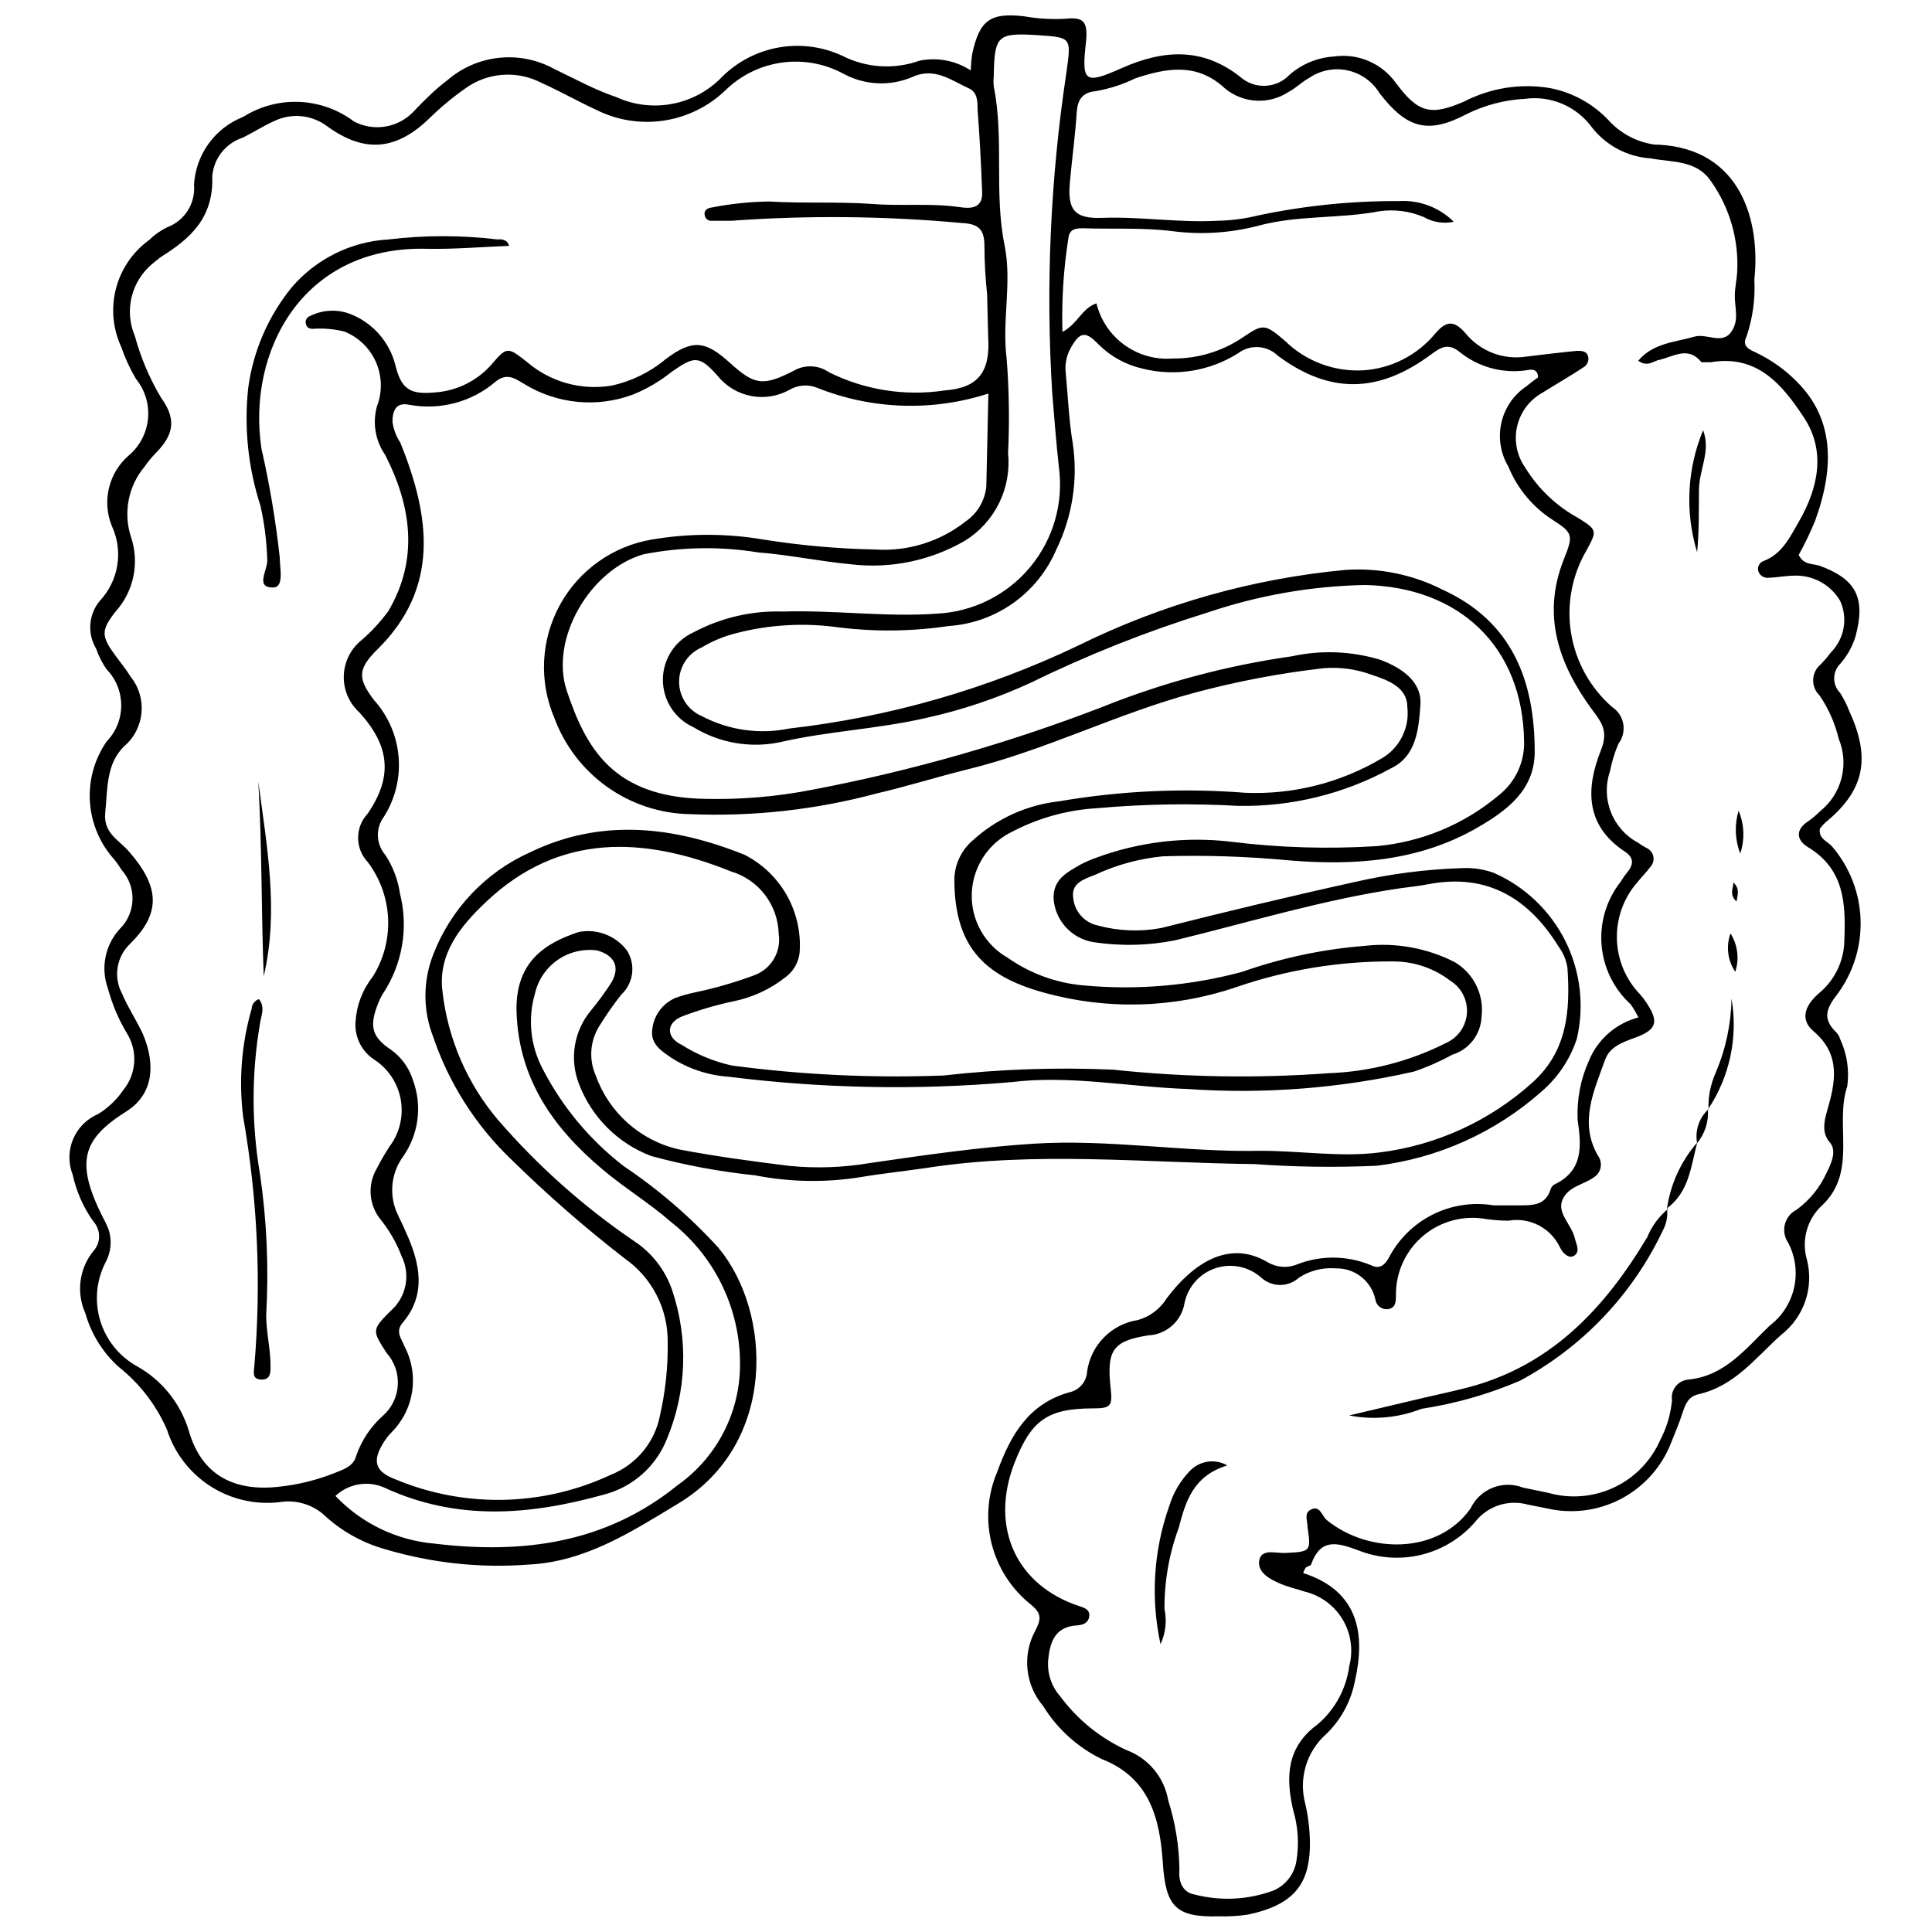 <?xml version="1.0" encoding="UTF-8"?>
<!-- Uploaded to: ICON Repo, www.iconrepo.com, Generator: ICON Repo Mixer Tools -->
<svg width="800px" height="800px" version="1.1" viewBox="144 144 512 512" xmlns="http://www.w3.org/2000/svg">
 <defs>
  <clipPath id="a">
   <path d="m162 148.09h476v503.81h-476z"/>
  </clipPath>
 </defs>
 <g clip-path="url(#a)">
  <path d="m401.26 162.66c0.047-1.473 0.176-2.941 0.387-4.398 1.922-8.848 4.727-10.992 13.688-9.949h-0.004c3.629 0.637 7.316 0.859 10.996 0.66 4.945-0.551 5.938 0.879 5.496 5.938-1.266 10.992-0.441 11.543 9.562 7.09 10.992-4.836 21.215-5.496 31.219 2.309 3.809 3.457 9.688 3.211 13.195-0.551 3.262-2.816 7.352-4.496 11.652-4.781 3.129-0.461 6.324-0.051 9.234 1.191 2.91 1.242 5.422 3.266 7.254 5.844 5.883 7.859 9.125 8.793 18.082 4.891 6.984-3.609 14.949-4.863 22.703-3.57 5.894 1.133 11.293 4.07 15.445 8.41 3.231 3.625 7.66 5.965 12.477 6.594h0.879c21.984 1.152 27.043 20.445 25.395 35.781v0.004c0.27 5.125-0.441 10.254-2.09 15.113-1.32 2.637 0.879 3.406 2.691 4.289 4.113 1.977 7.836 4.676 10.996 7.969 9.289 9.508 9.84 21.984 4.453 36.66h-0.004c-1.258 3.047-2.688 6.023-4.285 8.906 1.32 2.75 3.684 2.254 5.496 2.859 9.676 3.519 12.258 8.465 9.617 18.523v-0.004c-0.801 2.769-2.211 5.32-4.121 7.477-2.129 2.144-2.129 5.606 0 7.75 0.91 1.445 1.684 2.973 2.309 4.562 5.496 11.926 4.781 20.723-6.102 29.625-0.59 0.531-1.121 1.121-1.594 1.762-0.383 2.75 2.035 3.297 3.242 4.727 4.664 5.438 7.324 12.305 7.543 19.465 0.223 7.156-2.012 14.176-6.332 19.891-2.691 3.519-3.738 6.156-0.441 9.562 0.656 0.566 1.133 1.312 1.375 2.144 1.805 3.894 2.453 8.223 1.871 12.477-3.406 10.223 2.75 22.48-6.539 31.441l-0.004-0.004c-4.09 3.668-5.695 9.363-4.121 14.621 0.902 3.606 0.738 7.394-0.473 10.906-1.211 3.512-3.414 6.598-6.344 8.883-6.762 5.992-12.258 13.578-21.984 15.773-2.637 0.605-3.461 2.637-4.176 4.891s-2.035 5.496-3.023 7.914l-0.004 0.004c-2.469 6.394-7.168 11.676-13.23 14.879-6.059 3.203-13.074 4.106-19.746 2.543l-5-0.988h-0.004c-5.121-1.438-10.602 0.34-13.906 4.508-3.758 4.371-8.793 7.449-14.395 8.801-5.602 1.352-11.488 0.906-16.824-1.27-5.828-2.144-9.84-2.969-12.312 3.793 0 0.383-1.043 0.496-1.43 0.879-0.297 0.438-0.52 0.918-0.66 1.43 14.895 4.781 16.488 16.488 13.688 28.637-1.031 5.367-3.699 10.281-7.641 14.07-2.543 2.262-4.406 5.188-5.375 8.453-0.973 3.262-1.012 6.731-0.121 10.016 0.902 3.891 1.309 7.879 1.207 11.871-0.383 9.289-4.121 14.895-16.488 17.48-2.527 0.367-5.086 0.516-7.641 0.438-11.543 0.328-14.07-2.691-14.84-14.18-0.77-11.488-3.352-22.48-16.16-27.484-6.418-3.117-11.812-7.996-15.555-14.07-2.324-2.723-3.769-6.09-4.144-9.652-0.371-3.562 0.344-7.152 2.055-10.301 1.484-2.914 1.867-4.453-1.152-6.926-5.141-4.082-8.797-9.746-10.406-16.109-1.609-6.367-1.082-13.086 1.5-19.121 3.574-9.84 8.41-18.082 19.184-21.051 2.598-0.59 4.484-2.836 4.617-5.496 0.48-3.422 2.051-6.594 4.477-9.047 2.426-2.457 5.578-4.062 8.992-4.586 3.176-0.902 5.898-2.961 7.637-5.773 6.981-9.289 16.488-15.609 26.715-9.562 2.223 1.328 4.918 1.609 7.363 0.77 6.391-2.637 13.562-2.637 19.953 0 2.363 1.211 3.738 0 4.781-1.867 2.566-4.969 6.641-9 11.637-11.508 4.996-2.508 10.66-3.367 16.176-2.453h6.816c3.574 0 6.871 0 8.246-4.121v-0.004c0.133-0.57 0.488-1.066 0.988-1.371 7.695-3.684 7.254-10.059 6.211-17.148v-0.004c-0.25-5.422 0.785-10.828 3.023-15.773 2.344-5.629 7.184-9.836 13.082-11.379-0.59-1.203-1.27-2.359-2.035-3.461-4.445-4.051-7.199-9.621-7.719-15.613-0.52-5.988 1.234-11.953 4.918-16.707 0.594-0.977 1.258-1.914 1.977-2.805 1.812-2.254 1.484-3.957-0.934-5.496-10.223-6.871-10.168-16.488-6.211-26.547 2.09-5.059 0.441-7.367-2.309-10.992-8.738-11.926-13.41-24.898-7.422-39.852 2.527-6.32 2.418-6.926-3.078-10.441-5.234-3.387-9.301-8.297-11.652-14.07-2.078-3.484-2.742-7.633-1.852-11.594 0.887-3.957 3.266-7.422 6.637-9.68 1.043-0.879 2.144-1.703 3.078-2.363 0-2.035-1.43-2.144-2.473-1.98h-0.004c-6.547 1.137-13.266-0.629-18.41-4.836-2.914-2.309-4.836-1.211-7.422 0.715-13.906 10.332-26.824 10.609-40.621 0.383v0.004c-2.84-2.797-7.301-3.102-10.496-0.715-7.527 4.781-16.684 6.269-25.34 4.121-4.457-1-8.539-3.25-11.762-6.484-3.461-3.629-4.945-3.242-7.367 1.098-1.098 2.012-1.539 4.32-1.262 6.598 0.605 6.211 0.824 12.477 1.867 18.633 1.41 9.609-0.121 19.418-4.394 28.141-2.43 5.684-6.387 10.586-11.43 14.156-5.047 3.57-10.984 5.672-17.152 6.07-9.559 1.422-19.266 1.551-28.859 0.387-9.039-1.312-18.246-0.824-27.098 1.43-3.309 0.797-6.481 2.094-9.398 3.844-3.641 1.559-6.004 5.137-6.004 9.098 0 3.961 2.363 7.539 6.004 9.098 7.117 3.754 15.316 4.918 23.195 3.297 26.566-3.031 52.441-10.461 76.566-21.984 22.227-10.977 46.277-17.777 70.961-20.062 8.832-0.578 17.66 1.227 25.559 5.223 18.469 8.41 24.461 24.129 24.461 42.984 0 10.168-7.422 15.609-15.117 20.062-15.664 9.07-32.98 10.168-50.402 8.684v-0.004c-10.961-1.023-21.977-1.375-32.98-1.043-6.227 0.598-12.305 2.25-17.973 4.891-3.023 1.211-6.43 2.199-5.828 6.156 0.34 3.543 2.91 6.465 6.379 7.258 5.496 1.504 11.266 1.746 16.871 0.715 17.039-4.289 34.133-8.41 51.336-12.203h0.004c9.367-2.156 18.918-3.387 28.527-3.684 2.84-0.137 5.68 0.293 8.352 1.266 8.223 3.613 14.918 9.984 18.934 18.016s5.094 17.211 3.055 25.957c-1.789 5.441-5.043 10.293-9.398 14.016-12.223 10.812-27.441 17.656-43.645 19.621-10.789 0.484-21.598 0.336-32.375-0.441-28.91-0.328-57.879-3.461-86.734 0.988-5.883 0.879-11.816 1.484-17.699 2.473v0.004c-9.281 1.484-18.75 1.32-27.977-0.496-9.285-0.953-18.477-2.66-27.48-5.109-8.863-3.359-15.852-10.367-19.184-19.238-1.234-3.223-1.582-6.715-1.012-10.117 0.57-3.402 2.039-6.59 4.254-9.23 1.977-2.402 3.812-4.918 5.496-7.531 2.254-4.066 0.66-7.09-3.848-8.355-3.672-0.504-7.402 0.383-10.453 2.488-3.051 2.106-5.203 5.277-6.035 8.891-1.945 6.637-1.238 13.773 1.98 19.898 5.18 10.113 12.539 18.953 21.543 25.887 9.195 6.168 17.609 13.422 25.066 21.602 14.18 16.984 15.773 51.941-10.664 67.828-12.477 7.531-24.625 15.445-39.738 16.16-12.766 0.965-25.602-0.414-37.871-4.07-5.785-1.613-11.125-4.527-15.609-8.52-3.262-3.246-7.887-4.723-12.426-3.957-6.438 0.75-12.941-0.766-18.387-4.285-5.445-3.519-9.496-8.824-11.457-15.008-2.836-6.473-7.215-12.152-12.754-16.543-4.231-3.816-7.301-8.75-8.848-14.234-1.207-2.68-1.645-5.637-1.27-8.551 0.379-2.91 1.562-5.66 3.414-7.941 2-2.215 2-5.586 0-7.805-2.66-3.723-4.527-7.949-5.496-12.422-2.477-6.281 0.492-13.395 6.703-16.051 2.664-1.625 4.949-3.797 6.707-6.375 3.535-4.336 3.887-10.453 0.879-15.172-2.172-3.656-3.836-7.598-4.945-11.707-0.98-2.684-1.199-5.586-0.637-8.391 0.559-2.801 1.883-5.394 3.824-7.492 4.231-4.227 4.449-11.016 0.492-15.5-0.609-0.969-1.27-1.906-1.977-2.805-3.828-4.223-6.113-9.621-6.484-15.309-0.371-5.691 1.199-11.336 4.449-16.02 5.133-5.324 5.133-13.75 0-19.074-1.191-1.688-2.137-3.539-2.801-5.496-2.406-4.012-2.008-9.105 0.988-12.695 2.441-2.606 4.051-5.883 4.617-9.41 0.57-3.523 0.07-7.141-1.43-10.379-1.316-3.215-1.586-6.762-0.766-10.137 0.82-3.379 2.684-6.406 5.328-8.66 2.875-2.473 4.676-5.969 5.012-9.746 0.34-3.777-0.809-7.539-3.199-10.484-1.586-2.68-2.894-5.516-3.902-8.461-2.238-4.844-2.731-10.312-1.387-15.477 1.344-5.16 4.438-9.695 8.754-12.832 1.418-1.391 3.051-2.543 4.836-3.406 4.629-1.738 7.527-6.348 7.09-11.27 0.223-3.93 1.57-7.711 3.879-10.895 2.309-3.188 5.484-5.644 9.148-7.078 4.438-2.805 9.621-4.191 14.863-3.973 5.246 0.215 10.297 2.023 14.488 5.18 5.09 2.684 11.332 1.773 15.445-2.254 3.078-3.242 6.102-6.266 9.398-8.738 3.852-3.309 8.621-5.359 13.672-5.879 5.047-0.52 10.137 0.516 14.582 2.965 5.496 2.637 10.664 5.496 16.488 7.477 4.672 2.117 9.887 2.723 14.922 1.738 5.031-0.984 9.637-3.512 13.164-7.234 4.102-4.027 9.336-6.715 15-7.695 5.668-0.98 11.496-0.215 16.715 2.199 6.359 3.246 13.781 3.727 20.504 1.316 4.688-0.957 9.566-0.027 13.574 2.586zm176.88 76.949c3.957-4.727 9.73-4.891 14.84-6.375 3.188-0.988 7.254 2.09 9.676-1.098 2.418-3.188 0.988-6.598 1.098-9.949 0-1.98 0.496-3.957 0.605-5.938 0.508-8.59-1.914-17.098-6.871-24.129-3.793-5.769-10.332-5.059-16.105-6.156-6.191-0.41-11.902-3.477-15.664-8.41-2.008-2.684-4.699-4.781-7.793-6.078-3.09-1.297-6.473-1.738-9.797-1.285-5.348 0.277-10.586 1.645-15.391 4.012-10.387 5.496-15.941 3.793-23.141-5.496-1.863-3.09-4.918-5.273-8.441-6.043-3.523-0.77-7.207-0.055-10.191 1.973-1.98 1.098-3.684 2.805-5.496 3.738-5.18 3.402-11.969 3.047-16.766-0.879-7.477-6.981-15.5-5.496-23.801-2.75l0.004 0.004c-3.324 1.617-6.859 2.762-10.5 3.406-3.461 0.328-4.781 2.09-5.059 5.496-0.383 6.211-1.266 12.422-1.812 18.633-0.66 7.09 1.043 9.73 8.41 9.453 10.223-0.383 20.391 1.32 30.562 0.77 3.703-0.059 7.394-0.535 10.992-1.43 12.234-2.578 24.707-3.848 37.211-3.789 5.418-0.332 10.715 1.668 14.566 5.496-2.723 0.566-5.559 0.117-7.973-1.266-3.688-1.57-7.734-2.102-11.707-1.539-10.664 2.035-21.602 0.988-32.156 3.848h0.004c-7.422 1.938-15.148 2.422-22.758 1.43-7.859-0.988-15.887-0.496-23.855-0.77-1.98 0-3.406 0.383-3.684 2.527h0.004c-1.305 8.25-1.84 16.605-1.594 24.953 4.176-2.254 5.059-6.211 9.016-7.586l-0.004 0.004c1.082 4.434 3.707 8.336 7.402 11.016 3.695 2.68 8.223 3.957 12.77 3.606 6.57 0.074 13.012-1.844 18.469-5.5 5.496-3.684 5.883-3.848 11.324 0.824 5.508 5.394 13.023 8.227 20.723 7.809 7.453-0.477 14.379-4.016 19.125-9.785 2.914-3.406 5-3.519 8.023 0h0.004c3.871 4.731 9.949 7.07 15.992 6.156 4.508-0.551 9.016-1.098 13.52-1.539 1.098 0 2.363 0 2.859 1.211l0.004-0.004c0.414 1.105 0.027 2.348-0.938 3.023-3.519 2.363-7.254 4.453-10.992 6.816-3.438 1.871-5.91 5.125-6.793 8.938-0.883 3.816-0.09 7.824 2.176 11.016 3.43 5.582 8.262 10.172 14.016 13.301 5.059 3.188 5 3.352 2.254 8.465-3.914 6.629-5.383 14.418-4.16 22.016 1.227 7.598 5.07 14.531 10.867 19.594 1.566 1.023 2.641 2.648 2.965 4.496 0.32 1.844-0.137 3.738-1.262 5.231-1.012 2.352-1.77 4.801-2.254 7.312-1.207 3.531-1.121 7.383 0.25 10.855 1.367 3.477 3.93 6.348 7.227 8.105 0.699 0.512 1.434 0.969 2.199 1.375 0.941 0.414 1.621 1.262 1.82 2.269 0.195 1.008-0.113 2.051-0.832 2.789-0.988 1.375-2.254 2.582-3.297 3.902-3.691 4.156-5.668 9.559-5.539 15.117 0.133 5.559 2.367 10.859 6.254 14.836 0.559 0.641 1.074 1.32 1.539 2.035 3.406 5.113 2.859 7.199-3.023 9.344-3.297 1.211-6.652 2.363-7.914 5.883-2.914 8.191-6.926 16.488-1.922 25.285l-0.004-0.004c0.707 0.922 0.98 2.106 0.75 3.246-0.234 1.137-0.949 2.121-1.961 2.691-2.75 1.922-6.598 2.309-8.137 5.828-1.539 3.519 2.418 6.598 3.242 10.113 0.383 1.648 1.484 3.461 0 4.617-1.484 1.152-3.188-0.605-3.902-2.09h0.004c-2.441-5.18-8.047-8.082-13.688-7.09-1.984-0.012-3.969-0.156-5.934-0.441-5.938-1.062-12.039 0.574-16.648 4.461-4.613 3.887-7.254 9.625-7.207 15.656 0 1.758 0 3.629-2.418 3.793-1.496 0.02-2.781-1.055-3.023-2.527-1.035-4.941-5.453-8.434-10.5-8.301-3.445-0.289-6.887 0.582-9.781 2.473-2.828 2.555-7.125 2.555-9.949 0-3.281-2.938-7.879-3.906-12.066-2.551-4.188 1.359-7.34 4.844-8.27 9.148-0.73 4.816-4.754 8.449-9.621 8.684-9.617 1.484-10.992 4.121-10.004 13.852 0.605 4.891 0 5.496-4.562 5.496-12.258 0-16.488 3.188-20.941 14.566-6.539 16.984 0.496 32.375 17.312 37.871 1.43 0.441 2.805 0.988 2.527 2.75-0.273 1.758-1.703 2.199-3.133 2.309-6.047 0.328-7.309 4.562-7.75 9.398h0.004c-0.23 3.43 0.914 6.812 3.188 9.398 4.574 6.18 10.648 11.098 17.645 14.289 5.769 2.164 9.957 7.227 10.992 13.301 1.898 5.957 2.898 12.164 2.969 18.414-0.273 3.133 0.824 5.992 4.066 6.539v0.004c6.93 1.785 14.238 1.402 20.941-1.102 3.18-1.402 5.434-4.32 5.992-7.75 0.742-4.473 0.461-9.059-0.824-13.41-2.035-8.684-1.867-16.82 6.484-22.867 4.594-3.941 7.566-9.441 8.355-15.445 1.094-4.191 0.449-8.648-1.785-12.363-2.234-3.711-5.871-6.367-10.086-7.367-2.144-0.715-4.398-1.211-6.43-2.09-2.035-0.879-6.43-2.805-5.496-6.484 0.824-2.805 4.398-1.539 6.816-1.648 6.707-0.328 6.871-0.383 5.938-6.707 0-1.703-0.988-3.684 0.66-4.672 2.637-1.539 3.078 1.594 4.453 2.691 10.992 8.906 29.406 9.18 38.09-3.133h-0.008c2.484-5.188 8.547-7.582 13.906-5.496l6.652 1.375c5.801 1.652 12 1.148 17.457-1.418 5.457-2.566 9.797-7.023 12.223-12.543 1.727-3.277 2.793-6.863 3.133-10.555-0.203-1.32 0.16-2.668 0.996-3.711 0.832-1.047 2.07-1.691 3.402-1.785 9.676-0.988 15.117-8.191 21.492-14.289 3.285-2.492 5.578-6.07 6.477-10.098 0.895-4.023 0.332-8.238-1.586-11.891-0.977-1.426-1.289-3.207-0.859-4.879 0.434-1.676 1.566-3.082 3.113-3.859 3.461-2.535 6.207-5.926 7.969-9.84 1.266-2.527 2.75-5.828 0.77-8.078-1.98-2.254-1.594-5.113-0.66-8.301 2.144-7.367 3.793-14.785-3.574-21.051-3.406-2.859-2.75-6.484 1.43-10.113h0.004c4.215-3.484 6.672-8.656 6.707-14.125 0.383-9.676 0-18.797-9.73-24.625-2.969-1.867-3.242-4.508 0-6.707 1.184-0.809 2.289-1.727 3.297-2.746 2.793-2.231 4.785-5.309 5.676-8.766 0.891-3.461 0.637-7.117-0.727-10.418-0.984-4.129-2.715-8.043-5.113-11.543-1.137-1.098-1.746-2.633-1.672-4.211 0.074-1.578 0.824-3.047 2.055-4.035 0.977-1.027 1.895-2.113 2.75-3.242 3.488-3.594 4.426-8.957 2.363-13.52-2.504-4.301-7.172-6.879-12.148-6.707-2.254 0-4.508 0.496-6.762 0.551h0.004c-1.176 0.16-2.309-0.496-2.75-1.594-0.41-1.125 0.152-2.371 1.266-2.805 5-1.867 7.035-6.32 9.453-10.5 5.168-8.961 7.144-18.688 1.375-27.484-5.773-8.793-12.422-16.816-24.734-14.727h-2.473c-3.406-4.231-7.035-1.703-10.992-0.66-1.707 0.219-3.191 2.09-5.773 0.273zm-172.54-17.531c-0.461-4.293-0.699-8.602-0.715-12.918 0-4.508-1.703-5.828-5.883-6.047-20.375-1.879-40.875-2.078-61.285-0.605h-5.059 0.004c-0.871 0.105-1.68-0.465-1.871-1.316-0.383-1.484 0.715-2.09 1.812-2.199h0.004c5.016-0.988 10.109-1.52 15.223-1.594 9.125 0.551 18.195 0 27.484 0.66 7.641 0.605 15.336-0.273 22.977 0.824 2.805 0.441 6.156 0.441 5.992-3.902-0.273-7.367-0.66-14.73-1.211-21.984 0-1.922 0-4.453-2.144-5.496-4.781-2.144-9.234-5.828-15.172-3.078v-0.004c-5.859 2.488-12.527 2.188-18.137-0.824-5.019-2.742-10.785-3.797-16.449-3.004-5.664 0.793-10.918 3.387-14.992 7.402-4.492 4.285-10.203 7.074-16.344 7.981-6.144 0.906-12.418-0.117-17.953-2.926-4.891-2.254-9.562-4.945-14.512-7.144-3.16-1.625-6.707-2.344-10.25-2.07-3.543 0.27-6.938 1.52-9.812 3.609-3.336 2.344-6.481 4.953-9.398 7.805-8.793 8.574-17.203 9.453-27.152 2.254-4.117-3.141-9.668-3.652-14.293-1.32-2.805 1.266-5.496 3.023-8.246 4.344h0.004c-4.492 1.5-7.637 5.555-7.973 10.277 0.383 10.992-5.883 16.488-13.742 21.383l-1.98 1.594h0.004c-2.785 2.258-4.762 5.363-5.625 8.844-0.863 3.481-0.566 7.148 0.844 10.449 1.57 5.797 3.938 11.344 7.035 16.488 4.508 6.211 2.637 10.332-1.758 14.785-0.988 1.023-1.891 2.125-2.695 3.301-4.305 5.121-5.691 12.086-3.68 18.465 1.172 3.371 1.426 6.992 0.727 10.488-0.695 3.5-2.312 6.746-4.688 9.41-4.012 5.059-3.902 6.598 0 11.871 1.375 1.867 2.805 3.629 3.957 5.496l0.004 0.004c4.473 5.606 3.695 13.754-1.762 18.41-4.836 4.727-4.344 11.324-5 17.59-0.551 5.496 3.684 7.199 6.32 10.332 0.551 0.66 1.152 1.32 1.648 1.98 6.484 8.355 6.266 14.895-1.375 22.426-3.609 3.41-4.488 8.816-2.141 13.191 1.539 3.684 3.793 6.981 5.496 10.664 3.629 8.465 2.582 16.215-4.344 20.559-11.652 7.367-13.633 13.301-6.266 28.031 0.559 0.992 1.055 2.019 1.484 3.078 1.016 2.918 0.758 6.129-0.715 8.848-2.461 4.746-2.988 10.258-1.473 15.379 1.52 5.125 4.961 9.465 9.605 12.105 6.758 3.727 11.773 9.969 13.961 17.367 3.297 11.379 11.707 15.996 23.691 14.676 5.09-0.523 10.082-1.746 14.84-3.629 2.309-0.934 5.059-1.758 5.769-4.562h0.004c1.379-4.027 3.762-7.641 6.926-10.496 2.414-2.062 3.891-5.012 4.098-8.18 0.207-3.164-0.875-6.281-3-8.641-3.738-5.828-3.957-6.047 0.988-10.992 4.238-3.606 5.484-9.629 3.023-14.621-1.32-3.473-3.176-6.719-5.496-9.617-3.184-3.848-3.621-9.27-1.098-13.578 1.027-2.019 2.164-3.984 3.406-5.883 2.676-3.559 3.742-8.07 2.953-12.453-0.793-4.383-3.379-8.234-7.129-10.629-3.32-2.227-5.176-6.078-4.836-10.059 0.27-4.289 1.84-8.395 4.504-11.766 2.918-4.613 4.356-10.004 4.117-15.457-0.234-5.453-2.133-10.703-5.434-15.047-3.352-3.59-3.352-9.16 0-12.754 6.816-9.949 5.828-18.082-2.254-26.934v0.004c-2.711-2.496-4.191-6.051-4.051-9.73 0.137-3.68 1.879-7.113 4.766-9.398 2.621-2.277 4.981-4.84 7.035-7.641 8.246-14.016 5.938-28.086-0.824-41.391v0.004c-2.613-3.746-3.418-8.461-2.199-12.863 1.461-3.777 1.375-7.981-0.238-11.695-1.617-3.715-4.633-6.641-8.391-8.148-2.75-0.676-5.586-0.918-8.41-0.715-0.824 0-1.648-0.328-1.812-1.43l-0.004 0.004c-0.18-0.859 0.32-1.715 1.156-1.98 3.344-1.668 7.234-1.848 10.719-0.496 5.902 2.336 10.32 7.367 11.871 13.523 1.539 6.32 3.848 7.805 10.168 7.254 5.965-0.324 11.543-3.062 15.445-7.586 4.012-4.727 4.289-4.398 9.344-0.441v0.004c6.148 5.242 14.289 7.512 22.262 6.211 5.277-1.133 10.199-3.527 14.348-6.981 7.254-5.496 10.664-4.891 17.148 0.988 6.484 5.883 8.738 6.156 16.766 2.09 2.926-1.742 6.602-1.613 9.398 0.328 9.48 4.734 20.191 6.422 30.668 4.836 9.18-0.66 12.148-5.168 11.543-14.289-0.109-3.684-0.164-7.531-0.273-11.102zm0.328 26.219c-14.848 4.805-30.91 4.262-45.398-1.539-2.352-0.953-5.004-0.77-7.203 0.492-3.113 1.766-6.754 2.367-10.27 1.691-3.516-0.676-6.676-2.582-8.91-5.375-4.891-5.496-6.211-5.168-12.203-0.988-3.094 2.492-6.539 4.508-10.223 5.992-9.48 3.531-20.059 2.519-28.695-2.75-2.363-1.375-4.562-3.188-7.641-0.715h0.004c-6.328 5.434-14.781 7.699-22.977 6.156-3.519-0.715-4.398 1.648-4.398 4.562 0.281 1.965 0.992 3.844 2.09 5.496 7.859 19.457 10.609 38.477-6.266 54.965-5.113 5.059-5 7.641-0.715 13.246v0.004c3.746 4.156 6.031 9.422 6.508 15 0.477 5.578-0.883 11.156-3.871 15.887-2.273 3.031-2.137 7.238 0.332 10.117 2.031 3.078 3.363 6.57 3.902 10.223 2.332 9.199 0.633 18.953-4.672 26.82-0.434 0.738-0.801 1.512-1.102 2.309-2.363 5.938-1.812 8.848 3.406 12.312h0.004c2.766 1.992 4.809 4.828 5.824 8.082 2.492 6.766 1.504 14.324-2.637 20.227-3.074 4.223-3.738 9.734-1.758 14.566 0.77 1.812 1.758 3.574 2.527 5.496 3.738 8.191 5.496 16.488-0.879 23.965-1.98 2.363-0.383 4.066 0.441 6.156h-0.004c1.961 3.668 2.691 7.867 2.086 11.984-0.602 4.113-2.508 7.926-5.438 10.879-0.789 0.805-1.488 1.688-2.09 2.641-3.133 5-2.363 7.75 3.078 9.84v-0.004c18.355 7.672 39.094 7.231 57.109-1.207 6.75-2.688 11.664-8.637 13.027-15.773 1.445-6.383 2.129-12.914 2.031-19.461 0.074-8.73-4.137-16.945-11.266-21.984-10.523-8.148-20.562-16.902-30.066-26.219-9.48-9.039-16.629-20.242-20.832-32.648-2.719-6.981-2.719-14.73 0-21.711 4.633-12.09 13.859-21.852 25.668-27.152 18.965-9.18 38.145-6.871 56.891 0.66 4.711 2.406 8.609 6.156 11.199 10.77 2.59 4.617 3.762 9.895 3.367 15.172-0.289 2.59-1.645 4.941-3.738 6.484-4.016 3.18-8.723 5.363-13.742 6.379-4.699 0.988-9.312 2.348-13.797 4.066-4.121 1.758-4.121 5.496 0 7.477 4.098 2.594 8.617 4.457 13.355 5.496 18.582 2.469 37.336 3.352 56.066 2.637 14.941-1.695 29.992-2.211 45.016-1.539 18.934 2.016 38.012 2.328 57 0.934 10.848-0.387 21.48-3.125 31.164-8.023 3.164-1.41 5.289-4.457 5.519-7.914 0.23-3.457-1.469-6.758-4.418-8.574-4.289-3.297-9.543-5.094-14.953-5.113-14.211-0.117-28.336 2.188-41.773 6.816-16.469 5.609-34.25 6.109-51.008 1.43-16.488-4.508-23.578-12.863-23.691-29.793h0.004c0.012-4.035 1.777-7.867 4.836-10.496 6.348-5.801 14.375-9.438 22.922-10.391 16.328-2.805 32.949-3.559 49.465-2.254 12.566 0.496 25.004-2.633 35.84-9.012 4.894-2.746 7.652-8.172 6.981-13.742 0-5.113-4.891-7.035-9.453-8.52-4.023-1.484-8.316-2.086-12.59-1.758-11.559 1.309-23.004 3.477-34.242 6.484-20.559 5.496-39.684 15.336-60.461 20.391-7.969 1.98-15.828 4.453-23.855 6.32v0.004c-16.113 4.328-32.797 6.18-49.469 5.496-7.879-0.137-15.531-2.648-21.957-7.211-6.422-4.559-11.32-10.957-14.043-18.348-4.102-9.66-3.555-20.66 1.48-29.863 5.035-9.207 14.008-15.598 24.352-17.352 9.805-1.676 19.82-1.676 29.625 0 9.82 1.562 19.738 2.441 29.684 2.637 8.594 0.551 17.086-2.094 23.852-7.422 3.106-2.117 5.117-5.496 5.5-9.234 0.219-7.914 0.328-15.828 0.547-24.676zm-173.03 292.14c6.914 7.285 16.262 11.785 26.273 12.641 23.25 2.805 45.293 0 64.418-15.5 9.895-6.992 15.984-18.18 16.488-30.285 0.617-15.297-6.148-29.957-18.191-39.41-5.769-5.059-12.422-9.07-18.25-14.016-13.082-10.992-22.262-24.02-22.754-41.938-0.273-12.973 7.477-17.973 16.488-20.941 4.863-0.945 9.84 0.977 12.809 4.945 2.344 3.754 1.695 8.641-1.539 11.652-2.106 2.672-4.051 5.461-5.828 8.355-2.457 3.938-2.809 8.836-0.934 13.082 3.508 9.848 11.797 17.227 21.984 19.566 9.785 1.867 19.621 3.188 29.461 4.398 7.078 0.68 14.211 0.422 21.219-0.77 14.348-2.09 28.691-4.176 43.148-5.113 20.227-1.32 40.234 2.309 60.461 1.867 10.5 0 21.16 1.758 31.441 0.441h-0.004c15.082-1.883 29.223-8.348 40.512-18.52 9.289-8.355 10.059-19.074 9.289-30.395v-0.004c-0.293-1.988-1.066-3.875-2.254-5.496-7.914-12.859-18.91-19.621-34.41-16.707-2.527 0.496-5.059 0.77-7.586 1.098-20.281 2.969-39.852 8.961-59.691 13.797-7.242 1.445-14.688 1.594-21.984 0.438-5.449-1.023-9.598-5.481-10.223-10.992-0.441-5.496 3.461-7.422 7.199-9.562 1.262-0.656 2.562-1.227 3.902-1.703 11.488-4.277 23.832-5.746 36.004-4.289 12.758 1.582 25.641 1.965 38.473 1.156 11.969-1.074 23.312-5.816 32.484-13.578 4.289-3.418 6.727-8.645 6.598-14.125-0.328-25.285-17.258-40.949-42.102-41.5h-0.004c-14.234 0.27-28.344 2.734-41.828 7.312-16.008 4.961-31.609 11.152-46.664 18.52-9.008 4.172-18.445 7.344-28.141 9.457-12.75 2.914-25.945 3.461-38.477 6.375-7.848 1.633-16.023 0.219-22.867-3.957-4.957-2.227-8.148-7.152-8.148-12.586 0-5.438 3.191-10.363 8.148-12.59 7.262-3.867 15.414-5.766 23.637-5.496 13.633-0.441 27.484 1.539 40.895 0.551 9.586-0.484 18.531-4.961 24.664-12.348 6.133-7.383 8.887-17 7.598-26.512-0.715-6.484-1.211-12.973-1.758-19.512v-0.004c-1.754-28.359-0.5-56.824 3.738-84.918 1.32-9.453 1.43-9.398-7.586-10.004-10.664-0.66-11.488 0-11.652 10.992-0.082 0.859-0.082 1.723 0 2.582 2.805 13.961 0 28.309 2.914 42.324 1.922 9.84-0.77 19.898 0.496 29.734 0.66 8.375 0.789 16.785 0.383 25.176 0.461 4.535-0.363 9.109-2.375 13.199-2.012 4.09-5.129 7.535-9.004 9.941-9.16 5.332-19.812 7.531-30.34 6.266-8.191-0.77-16.488-2.527-24.461-3.133-10.098-1.648-20.41-1.48-30.449 0.496-14.125 4.066-24.953 22.426-20.281 36.277 5.059 15.004 12.148 28.031 36.332 28.527v-0.004c9.641 0.25 19.281-0.562 28.746-2.418 26.262-4.996 52.016-12.355 76.953-21.984 16.074-6.441 32.867-10.922 50.016-13.355 7.809-1.727 15.934-1.402 23.582 0.934 5.828 2.199 10.992 5.883 10.555 11.926-0.441 6.047-0.934 13.578-7.805 16.82h-0.004c-12.359 6.754-26.262 10.18-40.344 9.949-12.492-0.707-25.023-0.504-37.484 0.605-7.977 0.453-15.758 2.629-22.812 6.375-4.098 2.039-7.312 5.5-9.043 9.738-1.734 4.234-1.867 8.957-0.375 13.285 1.492 4.324 4.508 7.961 8.484 10.23 5.848 4.117 12.668 6.637 19.785 7.309 14.227 1.363 28.582 0.152 42.379-3.57 10.449-3.684 21.332-5.996 32.375-6.871 8.219-0.957 16.535 0.535 23.91 4.285 2.465 1.445 4.449 3.578 5.719 6.137 1.27 2.559 1.766 5.43 1.426 8.266-0.152 4.711-3.289 8.805-7.805 10.168-3.231 1.781-6.617 3.273-10.113 4.453-19.672 4.469-39.895 6.023-60.023 4.617-15.609-0.551-31.219-3.738-46.773-1.812v-0.004c-24.898 2.164-49.957 1.688-74.754-1.426-5.414-0.363-10.648-2.082-15.223-5.004-2.637-1.812-5.496-3.629-5.113-7.254 0.285-3.801 2.656-7.125 6.156-8.629 1.793-0.652 3.629-1.168 5.496-1.539 5.273-1.117 10.453-2.625 15.5-4.508 4.465-1.688 7.129-6.281 6.375-10.992-0.098-3.731-1.375-7.336-3.644-10.297-2.269-2.961-5.418-5.129-8.996-6.195-22.977-9.234-45.457-10.387-64.969 8.137-6.707 6.32-12.75 13.742-11.488 23.691v-0.004c1.422 12.5 6.508 24.301 14.621 33.914 10.57 12.242 22.691 23.051 36.059 32.156 4.797 3.117 8.398 7.766 10.223 13.191 4.289 12.801 3.801 26.719-1.375 39.188-2.875 7.391-9.137 12.938-16.82 14.898-19.789 5.496-38.969 6.981-58.098-1.867v-0.004c-4.371-1.934-9.477-1.066-12.969 2.199z"/>
 </g>
 <path d="m585.78 464.2c0.246 1.984-0.117 3.996-1.047 5.769-8.047 17.047-21.363 31.055-37.98 39.961-8.332 3.566-17.09 6.059-26.051 7.418-6.098 2.402-12.754 3.012-19.184 1.762l20.227-4.785c3.352-0.77 6.652-1.484 9.949-2.309 22.809-5.496 37.375-20.941 48.863-40.18 1.188-2.906 3.078-5.473 5.496-7.473z"/>
 <path d="m451.55 579.73c-2.648-12.18-1.852-24.855 2.309-36.605 1.062-3.508 2.949-6.711 5.496-9.344 2.582-2.688 6.66-3.277 9.895-1.43-8.961 2.75-10.992 9.344-12.863 16.488h0.004c-2.551 6.894-3.836 14.195-3.793 21.547 0.676 3.144 0.309 6.426-1.047 9.344z"/>
 <path d="m593.75 290.34c-3.231-10.633-2.668-22.059 1.594-32.32 2.09 5.496-1.043 10.441-1.098 15.719-0.055 5.277 0.055 11.16-0.496 16.602z"/>
 <path d="m596.77 438.14c-0.133-3.402 0.523-6.789 1.922-9.895 2.648-6.211 4.066-12.871 4.18-19.621 1.766 10.242-0.477 20.773-6.266 29.406z"/>
 <path d="m593.75 446.94c-1.648 6.211-2.144 12.973-7.969 17.258v0.004c0.926-6.41 3.676-12.422 7.914-17.316z"/>
 <path d="m603.86 401.54c-2.019-2.996-2.488-6.773-1.262-10.172 1.922 3.031 2.383 6.762 1.262 10.172z"/>
 <path d="m604.74 358.83c1.523 3.613 1.68 7.66 0.441 11.379-1.402-3.641-1.555-7.641-0.441-11.379z"/>
 <path d="m604.2 382.91c-2.035-1.867-0.824-3.519-0.824-5.059 1.703 1.703 1.152 3.023 0.824 5.059z"/>
 <path d="m596.61 438.04c0.23 3.227-0.793 6.414-2.859 8.902-0.605-3.269 0.492-6.625 2.914-8.902z"/>
 <path d="m278.91 209.16c-7.309 0.273-14.676 0.934-21.984 0.77-32.98-0.77-47.488 27.484-43.641 52.93h-0.004c2.164 9.484 3.777 19.082 4.84 28.75 0 2.914 1.32 8.191-1.867 8.078-4.781 0-1.152-4.836-1.43-7.477h-0.004c-0.145-4.793-0.754-9.559-1.812-14.234-3.246-10.012-4.352-20.59-3.242-31.055 1.289-9.82 5.289-19.09 11.543-26.77 6.453-7.539 15.703-12.125 25.613-12.695 9.602-1.156 19.309-1.156 28.91 0 1.102-0.109 2.641 0 3.078 1.703z"/>
 <path d="m212.62 408.79c1.703 2.09 0.605 4.289 0.273 6.484h0.004c-2.254 13.188-2.254 26.664 0 39.852 1.812 12.352 2.363 24.855 1.648 37.32 0 4.617 1.152 9.016 1.152 13.578 0 1.703 0 3.684-2.473 3.574-2.473-0.109-1.98-1.867-1.812-3.684 1.859-22.004 0.859-44.156-2.969-65.906-1.203-9.617-0.438-19.379 2.254-28.691 0.039-1.164 0.812-2.18 1.922-2.527z"/>
 <path d="m212.46 351.19c2.254 17.094 5.496 34.242 1.43 51.504-0.66-17.152-0.441-34.137-1.43-51.504z"/>
</svg>